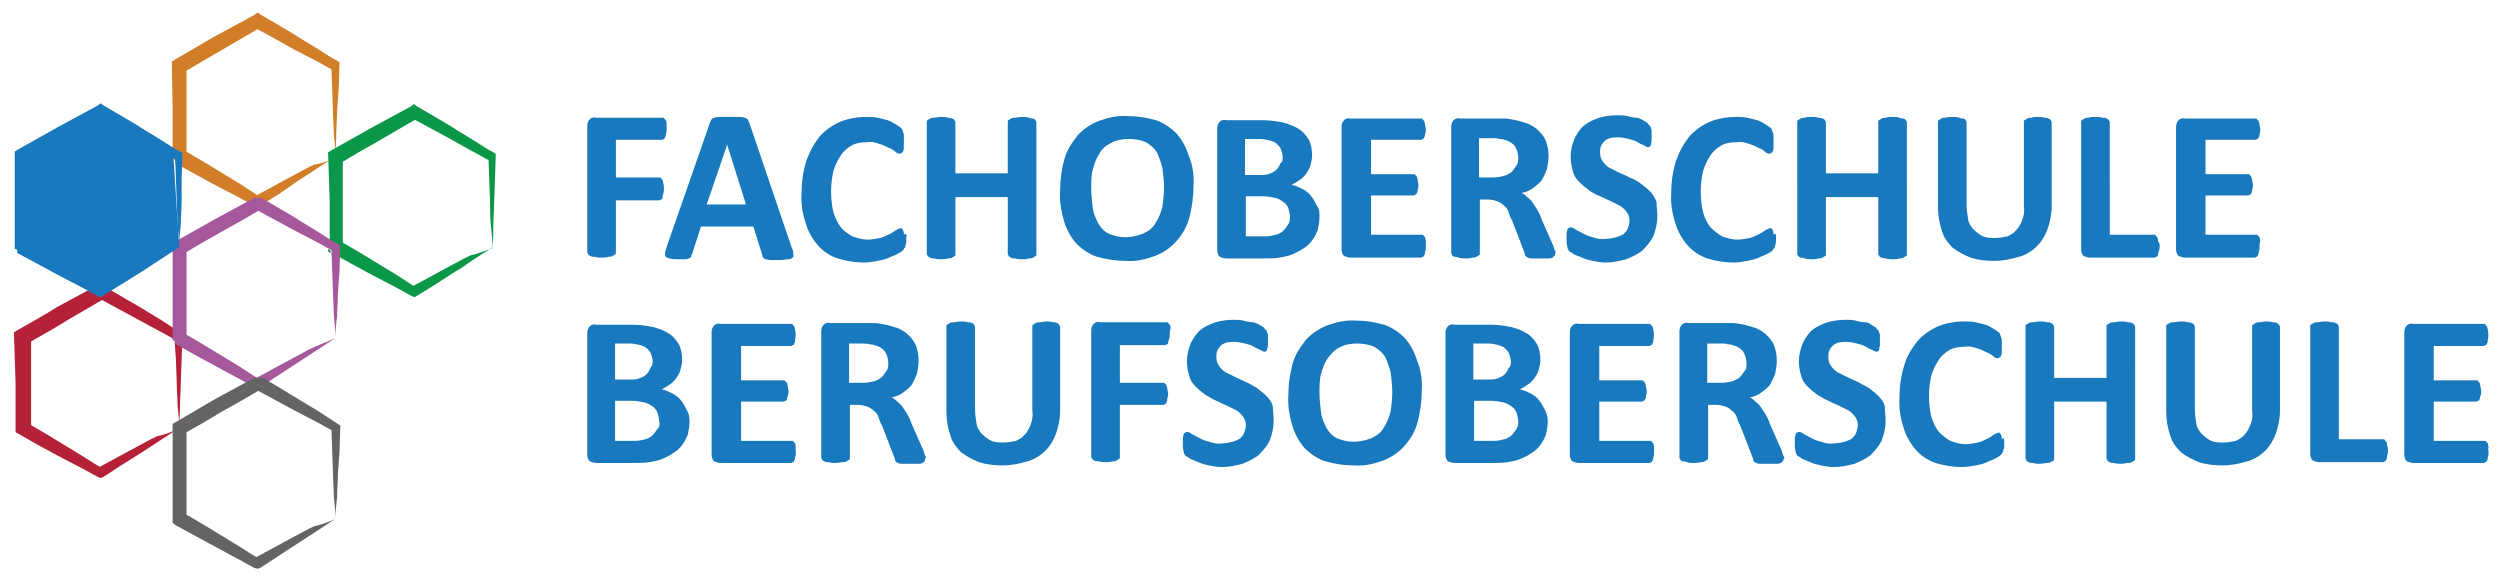 <svg version="1.1" xmlns="http://www.w3.org/2000/svg" xmlns:xlink="http://www.w3.org/1999/xlink" x="0px" y="0px" width="400" height="94"
	 viewBox="0 0 400 94" enable-background="new 0 0 400 94" xml:space="preserve">
<g transform="matrix(1.309,0,0,1.309,-48.589,-17.424)">
	<path fill="#1879BE" d="M118.6,29.1c0,0.2,0,0.4-0.1,0.6c0,0.1,0,0.3-0.1,0.4c0,0.1-0.1,0.2-0.2,0.2c-0.1,0.1-0.1,0.1-0.2,0.1h-5.6
		V35h5.3c0.1,0,0.2,0,0.2,0.1c0.1,0.1,0.1,0.1,0.2,0.2c0,0.1,0.1,0.3,0.1,0.4c0.1,0.4,0.1,0.9,0,1.3c-0.1,0.2-0.1,0.4-0.1,0.5
		s-0.1,0.2-0.2,0.2c-0.1,0.1-0.1,0.1-0.2,0.1h-5.3v6.4c0,0.1,0,0.2-0.1,0.2c-0.1,0.1-0.2,0.1-0.3,0.2c-0.2,0.1-0.3,0.1-0.5,0.1
		c-0.3,0.1-0.6,0.1-0.9,0.1s-0.5,0-0.8-0.1c-0.2,0-0.4,0-0.5-0.1c-0.1,0-0.2-0.1-0.3-0.2c0-0.1-0.1-0.2-0.1-0.2V28.7
		c0-0.3,0.1-0.6,0.3-0.8c0.2-0.2,0.5-0.3,0.8-0.2h8.1c0.1,0,0.2,0,0.2,0.1c0.1,0.1,0.1,0.1,0.2,0.2c0.1,0.2,0.1,0.3,0.1,0.5V29.1z"
		/>
	<path fill="#1879BE" d="M133.9,43.6c0.1,0.2,0.2,0.5,0.2,0.8c0,0.2,0,0.4-0.1,0.4c-0.1,0.1-0.3,0.2-0.5,0.2s-0.6,0.1-1.1,0.1h-1.1
		c-0.2,0-0.5-0.1-0.6-0.1s-0.2-0.1-0.3-0.2c-0.1-0.1-0.1-0.2-0.1-0.3l-1.1-3.5h-6.4l-1.1,3.4c-0.1,0.1-0.1,0.2-0.1,0.3
		c-0.1,0.1-0.2,0.2-0.3,0.2c-0.2,0.1-0.3,0.1-0.5,0.1h-0.9c-0.3,0-0.6,0-0.9-0.1c-0.2,0-0.3-0.1-0.5-0.2c-0.1-0.1-0.1-0.3-0.1-0.4
		c0-0.2,0.1-0.4,0.2-0.8l5.3-15.2c0-0.1,0.1-0.2,0.2-0.4c0.1-0.1,0.2-0.2,0.4-0.2c0.2-0.1,0.4-0.1,0.6-0.1c0.4,0,0.7,0,1.1,0h1.2
		c0.2,0,0.5,0,0.7,0.1c0.1,0,0.3,0.1,0.4,0.2s0.1,0.3,0.2,0.4L133.9,43.6z M126,31L126,31l-2.5,7.3h4.8L126,31z"/>
	<path fill="#1879BE" d="M147.9,42.3v0.6c0,0.2-0.1,0.3-0.1,0.4c0,0.1,0,0.2-0.1,0.3s-0.1,0.2-0.2,0.3c-0.2,0.2-0.4,0.3-0.6,0.4
		c-0.3,0.2-0.7,0.3-1.1,0.5c-0.4,0.2-0.9,0.3-1.4,0.4c-0.6,0.1-1.1,0.2-1.7,0.2c-1.1,0-2.2-0.2-3.2-0.5c-0.9-0.3-1.8-0.9-2.4-1.6
		c-0.7-0.8-1.2-1.7-1.5-2.7c-0.4-1.2-0.6-2.5-0.5-3.8c0-1.3,0.2-2.7,0.6-3.9c0.4-1.1,0.9-2,1.6-2.9c0.7-0.8,1.6-1.4,2.5-1.8
		c1-0.4,2.1-0.6,3.2-0.6c0.5,0,0.9,0,1.4,0.1c0.4,0.1,0.8,0.2,1.2,0.3c0.3,0.1,0.7,0.3,1,0.5c0.2,0.1,0.4,0.3,0.6,0.4
		c0.1,0.1,0.2,0.2,0.2,0.3c0.1,0.1,0.1,0.2,0.1,0.3c0.1,0.1,0.1,0.3,0.1,0.5v1.3c0,0.2,0,0.3-0.1,0.5c0,0.1-0.1,0.2-0.2,0.2
		c-0.1,0.1-0.1,0.1-0.2,0.1c-0.2,0-0.4-0.1-0.5-0.2c-0.2-0.2-0.5-0.4-0.8-0.5c-0.4-0.2-0.8-0.4-1.2-0.5c-0.5-0.2-1-0.3-1.6-0.2
		c-0.6,0-1.3,0.1-1.8,0.4s-1,0.7-1.3,1.2c-0.4,0.6-0.7,1.2-0.9,1.9c-0.2,0.8-0.3,1.7-0.3,2.5c0,0.9,0.1,1.8,0.3,2.6
		c0.2,0.6,0.5,1.3,0.9,1.8s0.9,0.8,1.4,1.1c0.6,0.2,1.2,0.4,1.8,0.4s1.1-0.1,1.6-0.2c0.4-0.1,0.8-0.3,1.2-0.5s0.6-0.4,0.8-0.5
		s0.4-0.2,0.5-0.2s0.2,0,0.2,0.1c0.1,0.1,0.1,0.1,0.1,0.2c0.1,0.1,0.1,0.3,0.1,0.5C147.9,41.8,148,42,147.9,42.3L147.9,42.3z"/>
	<path fill="#1879BE" d="M163.8,44.4c0,0.1,0,0.2-0.1,0.2c-0.1,0.1-0.2,0.1-0.3,0.2c-0.2,0.1-0.3,0.1-0.5,0.1
		c-0.3,0.1-0.5,0.1-0.8,0.1s-0.6,0-0.9-0.1c-0.2,0-0.4,0-0.5-0.1c-0.1,0-0.2-0.1-0.3-0.2c0-0.1-0.1-0.2-0.1-0.2v-7h-6.4v7
		c0,0.1,0,0.2-0.1,0.2c-0.1,0.1-0.2,0.1-0.3,0.2c-0.2,0.1-0.3,0.1-0.5,0.1c-0.3,0.1-0.6,0.1-0.9,0.1c-0.3,0-0.5,0-0.8-0.1
		c-0.2,0-0.4,0-0.5-0.1c-0.1,0-0.2-0.1-0.3-0.2c0-0.1-0.1-0.2-0.1-0.2V28.2c0-0.1,0-0.2,0.1-0.2c0.1-0.1,0.2-0.1,0.3-0.2
		c0.2-0.1,0.3-0.1,0.5-0.1s0.5-0.1,0.8-0.1s0.6,0,0.9,0.1c0.2,0,0.4,0.1,0.5,0.1s0.2,0.1,0.3,0.2c0,0.1,0.1,0.2,0.1,0.2v6.3h6.4
		v-6.3c0-0.1,0-0.2,0.1-0.2c0.1-0.1,0.2-0.1,0.3-0.2c0.2-0.1,0.3-0.1,0.5-0.1s0.5-0.1,0.9-0.1c0.3,0,0.5,0,0.8,0.1
		c0.2,0.1,0.4,0.1,0.5,0.1s0.2,0.1,0.3,0.2c0,0.1,0.1,0.2,0.1,0.2V44.4z"/>
	<path fill="#1879BE" d="M183,36.1c0,1.3-0.2,2.6-0.5,3.8c-0.3,1.1-0.8,2-1.6,2.9c-0.7,0.8-1.6,1.4-2.6,1.8
		c-1.1,0.4-2.3,0.7-3.6,0.6c-1.2,0-2.4-0.2-3.5-0.5c-0.9-0.3-1.8-0.9-2.5-1.6c-0.7-0.8-1.2-1.7-1.5-2.7c-0.4-1.3-0.6-2.6-0.5-3.9
		c0-1.3,0.2-2.5,0.5-3.7c0.3-1.1,0.9-2,1.6-2.9c0.7-0.8,1.6-1.4,2.6-1.8c1.1-0.4,2.3-0.7,3.6-0.6c1.2,0,2.3,0.2,3.4,0.5
		c0.9,0.3,1.8,0.9,2.5,1.6c0.7,0.8,1.2,1.7,1.5,2.7C182.9,33.4,183.1,34.8,183,36.1z M179.4,36.3c0-0.8-0.1-1.6-0.2-2.5
		c-0.2-0.7-0.4-1.3-0.7-1.9c-0.3-0.5-0.8-0.9-1.3-1.2c-0.7-0.3-1.4-0.4-2.1-0.4c-0.7,0-1.5,0.1-2.2,0.5c-0.6,0.3-1.1,0.7-1.4,1.3
		c-0.4,0.6-0.6,1.2-0.8,1.9s-0.2,1.5-0.2,2.3s0.1,1.7,0.2,2.5c0.1,0.7,0.4,1.3,0.7,1.9c0.3,0.5,0.8,1,1.3,1.2
		c1.4,0.6,2.9,0.5,4.3-0.1c0.6-0.3,1.1-0.7,1.4-1.3c0.4-0.6,0.6-1.2,0.8-1.9C179.3,37.8,179.4,37,179.4,36.3L179.4,36.3z"/>
	<path fill="#1879BE" d="M198.4,39.8c0,0.6-0.1,1.1-0.2,1.6c-0.2,0.5-0.4,0.9-0.7,1.3c-0.3,0.4-0.6,0.7-1.1,1
		c-0.4,0.3-0.9,0.5-1.3,0.7c-0.5,0.2-1,0.3-1.6,0.4c-0.6,0.1-1.2,0.1-1.9,0.1H187c-0.3,0-0.5-0.1-0.8-0.2c-0.2-0.2-0.3-0.5-0.3-0.8
		V29c0-0.3,0.1-0.6,0.3-0.8c0.2-0.2,0.5-0.3,0.8-0.2h4.3c0.9,0,1.8,0.1,2.7,0.3c0.7,0.2,1.3,0.4,1.9,0.8c0.5,0.3,0.9,0.8,1.2,1.3
		c0.3,0.6,0.4,1.3,0.4,1.9c0,0.4-0.1,0.8-0.2,1.2c-0.1,0.4-0.3,0.7-0.5,1s-0.5,0.6-0.8,0.8s-0.6,0.4-1,0.6c0.5,0.1,0.9,0.3,1.3,0.5
		c0.4,0.2,0.8,0.5,1.1,0.9s0.5,0.8,0.7,1.2C198.4,38.8,198.4,39.3,198.4,39.8L198.4,39.8z M193.9,32.5c0-0.3-0.1-0.6-0.2-0.9
		c-0.1-0.3-0.3-0.5-0.5-0.7s-0.5-0.3-0.8-0.4c-0.4-0.1-0.8-0.2-1.3-0.2h-1.8v4.4h1.9c0.4,0,0.8,0,1.2-0.2c0.6-0.2,1-0.6,1.2-1.2
		C193.9,33.1,193.9,32.8,193.9,32.5L193.9,32.5z M194.8,39.9c0-0.4-0.1-0.7-0.2-1.1c-0.1-0.3-0.3-0.6-0.6-0.8s-0.6-0.4-1-0.5
		c-0.5-0.1-1-0.2-1.6-0.2h-2v4.9h2.5c0.4,0,0.8-0.1,1.2-0.2c0.3-0.1,0.6-0.2,0.9-0.5c0.2-0.2,0.4-0.5,0.6-0.8
		C194.7,40.6,194.8,40.2,194.8,39.9L194.8,39.9z"/>
	<path fill="#1879BE" d="M211.4,43.5c0,0.2,0,0.4-0.1,0.6c0,0.1,0,0.3-0.1,0.4c0,0.1-0.1,0.2-0.2,0.2c-0.1,0.1-0.1,0.1-0.2,0.1h-8.6
		c-0.3,0-0.5-0.1-0.8-0.2c-0.2-0.2-0.3-0.5-0.3-0.8v-15c0-0.3,0.1-0.6,0.3-0.8c0.2-0.2,0.5-0.3,0.8-0.2h8.6c0.1,0,0.2,0,0.2,0.1
		c0.1,0.1,0.1,0.1,0.2,0.2c0,0.1,0.1,0.3,0.1,0.4c0,0.2,0.1,0.4,0.1,0.6s0,0.4-0.1,0.6c0,0.1,0,0.3-0.1,0.4c0,0.1-0.1,0.2-0.2,0.2
		c-0.1,0.1-0.1,0.1-0.2,0.1h-6.1v4.2h5.2c0.1,0,0.2,0,0.2,0.1c0.1,0.1,0.1,0.1,0.2,0.2c0,0.1,0.1,0.3,0.1,0.4c0,0.2,0.1,0.4,0.1,0.6
		c0,0.2,0,0.4-0.1,0.6c0,0.1,0,0.3-0.1,0.4c0,0.1-0.1,0.2-0.2,0.2c-0.1,0.1-0.1,0.1-0.2,0.1h-5.2V42h6.2c0.1,0,0.2,0,0.2,0.1
		c0.1,0.1,0.1,0.1,0.2,0.2c0,0.1,0.1,0.3,0.1,0.4C211.4,43,211.4,43.3,211.4,43.5z"/>
	<path fill="#1879BE" d="M227.2,44.4c0,0.1,0,0.2-0.1,0.2c-0.1,0.1-0.1,0.1-0.2,0.2c-0.2,0.1-0.4,0.1-0.6,0.1h-1.9
		c-0.2,0-0.4,0-0.5-0.1c-0.1,0-0.2-0.1-0.3-0.2c-0.1-0.1-0.1-0.2-0.1-0.3l-1.5-3.9c-0.2-0.4-0.4-0.8-0.5-1.2
		c-0.1-0.3-0.3-0.6-0.6-0.8c-0.2-0.2-0.5-0.4-0.8-0.5s-0.7-0.2-1-0.2H218v6.6c0,0.1,0,0.2-0.1,0.2c-0.1,0.1-0.2,0.1-0.3,0.2
		c-0.2,0.1-0.3,0.1-0.5,0.1c-0.3,0.1-0.6,0.1-0.9,0.1c-0.3,0-0.5,0-0.8-0.1c-0.2-0.1-0.4-0.1-0.5-0.1s-0.2-0.1-0.3-0.2
		c0-0.1-0.1-0.2-0.1-0.2V28.8c0-0.3,0.1-0.6,0.3-0.8c0.2-0.2,0.5-0.3,0.8-0.2h5.5c0.3,0,0.6,0.1,0.8,0.1c0.6,0.1,1.3,0.3,1.9,0.5
		c0.5,0.2,1,0.5,1.4,0.9s0.7,0.8,0.9,1.3c0.2,0.6,0.3,1.2,0.3,1.8c0,0.5-0.1,1.1-0.2,1.6c-0.2,0.5-0.4,0.9-0.6,1.3
		c-0.3,0.4-0.7,0.7-1.1,1c-0.4,0.3-0.9,0.5-1.4,0.6c0.3,0.1,0.5,0.3,0.7,0.5s0.5,0.4,0.6,0.6c0.2,0.3,0.4,0.6,0.6,0.9
		c0.2,0.4,0.4,0.7,0.5,1.1l1.5,3.4c0.1,0.4,0.2,0.6,0.3,0.8C227.2,44.2,227.2,44.4,227.2,44.4L227.2,44.4z M222.7,32.7
		c0-0.5-0.1-1-0.4-1.5c-0.3-0.4-0.8-0.7-1.3-0.8c-0.2-0.1-0.4-0.1-0.6-0.1c-0.2-0.1-0.5-0.1-0.9-0.1h-1.6V35h1.8
		c0.4,0,0.9-0.1,1.3-0.2c0.3-0.1,0.7-0.3,0.9-0.5s0.4-0.5,0.6-0.8C222.6,33.4,222.7,33.1,222.7,32.7L222.7,32.7z"/>
	<path fill="#1879BE" d="M239.7,39.8c0,0.8-0.2,1.6-0.5,2.4c-0.3,0.6-0.8,1.2-1.3,1.7c-0.6,0.5-1.3,0.8-2,1.1
		c-0.8,0.2-1.6,0.4-2.5,0.4c-0.6,0-1.1-0.1-1.6-0.2c-0.5-0.1-0.9-0.2-1.3-0.4c-0.3-0.1-0.7-0.3-1-0.4c-0.2-0.2-0.5-0.3-0.6-0.4
		c-0.1-0.2-0.2-0.3-0.2-0.5c-0.1-0.3-0.1-0.6-0.1-0.9v-0.7c0-0.2,0.1-0.4,0.1-0.5s0.1-0.2,0.2-0.2c0.1-0.1,0.1-0.1,0.2-0.1
		c0.2,0,0.4,0.1,0.5,0.2c0.3,0.2,0.6,0.3,0.9,0.5c0.4,0.2,0.8,0.4,1.3,0.5c0.5,0.2,1.1,0.3,1.7,0.2c0.4,0,0.8-0.1,1.2-0.2
		c0.3-0.1,0.6-0.2,0.9-0.4c0.2-0.2,0.4-0.4,0.5-0.7s0.2-0.6,0.2-0.9c0-0.4-0.1-0.7-0.3-1s-0.5-0.6-0.8-0.8c-0.4-0.2-0.8-0.4-1.2-0.6
		c-0.4-0.2-0.9-0.4-1.3-0.6c-0.5-0.2-0.9-0.4-1.3-0.7c-0.4-0.3-0.8-0.6-1.2-1s-0.7-0.8-0.8-1.3c-0.2-0.6-0.3-1.2-0.3-1.9
		c0-0.7,0.2-1.5,0.5-2.2c0.3-0.6,0.7-1.2,1.2-1.6s1.2-0.7,1.8-0.9c0.7-0.2,1.5-0.3,2.2-0.3c0.4,0,0.8,0,1.2,0.1s0.8,0.2,1.2,0.2
		c0.4,0.1,0.6,0.2,0.9,0.4c0.2,0.1,0.4,0.2,0.5,0.4c0.1,0.1,0.2,0.2,0.2,0.2c0,0.1,0.1,0.1,0.1,0.2s0.1,0.2,0.1,0.4v1.2
		c0,0.2-0.1,0.4-0.1,0.5s-0.1,0.2-0.1,0.2c-0.1,0.1-0.1,0.1-0.2,0.1c-0.2,0-0.3-0.1-0.5-0.2s-0.5-0.2-0.8-0.4
		c-0.3-0.2-0.7-0.3-1.1-0.4c-0.4-0.1-0.9-0.2-1.3-0.2c-0.3,0-0.7,0-1,0.1s-0.5,0.2-0.7,0.4c-0.2,0.2-0.3,0.4-0.4,0.6
		c-0.1,0.2-0.1,0.5-0.1,0.8c0,0.4,0.1,0.7,0.3,1s0.5,0.6,0.8,0.8c0.4,0.2,0.8,0.4,1.2,0.6c0.5,0.2,0.9,0.4,1.3,0.6
		c0.5,0.2,0.9,0.4,1.3,0.7c0.4,0.3,0.8,0.6,1.2,1s0.6,0.8,0.8,1.3C239.6,38.5,239.7,39.1,239.7,39.8L239.7,39.8z"/>
	<path fill="#1879BE" d="M254.2,42.3v0.6c0,0.2-0.1,0.3-0.1,0.4c0,0.1,0,0.2-0.1,0.3s-0.1,0.2-0.2,0.3c-0.2,0.2-0.4,0.3-0.6,0.4
		c-0.3,0.2-0.7,0.3-1.1,0.5c-0.4,0.2-0.9,0.3-1.4,0.4c-0.6,0.1-1.1,0.2-1.7,0.2c-1.1,0-2.2-0.2-3.2-0.5c-0.9-0.3-1.8-0.9-2.4-1.6
		c-0.7-0.8-1.2-1.7-1.5-2.7c-0.4-1.2-0.6-2.5-0.5-3.8c0-1.3,0.2-2.7,0.6-3.9c0.4-1.1,0.9-2,1.6-2.9c0.7-0.8,1.6-1.4,2.5-1.8
		c1-0.4,2.1-0.6,3.2-0.6c0.5,0,0.9,0,1.4,0.1c0.4,0.1,0.8,0.2,1.2,0.3c0.3,0.1,0.7,0.3,1,0.5c0.2,0.1,0.4,0.3,0.6,0.4
		c0.1,0.1,0.2,0.2,0.2,0.3s0.1,0.2,0.1,0.3c0.1,0.1,0.1,0.3,0.1,0.5v1.3c0,0.2,0,0.3-0.1,0.5c0,0.1-0.1,0.2-0.2,0.2
		c-0.1,0.1-0.1,0.1-0.2,0.1c-0.2,0-0.4-0.1-0.5-0.2c-0.2-0.2-0.5-0.4-0.8-0.5c-0.4-0.2-0.8-0.4-1.2-0.5c-0.5-0.2-1-0.3-1.6-0.2
		c-0.6,0-1.3,0.1-1.8,0.4s-1,0.7-1.3,1.2c-0.4,0.6-0.7,1.2-0.9,1.9c-0.2,0.8-0.3,1.7-0.3,2.5c0,0.9,0.1,1.8,0.3,2.6
		c0.2,0.7,0.5,1.3,0.9,1.8c0.4,0.4,0.9,0.8,1.4,1.1c0.6,0.2,1.2,0.4,1.8,0.4s1.1-0.1,1.6-0.2c0.4-0.1,0.8-0.3,1.2-0.5
		s0.6-0.4,0.8-0.5s0.4-0.2,0.5-0.2s0.2,0,0.2,0.1c0.1,0.1,0.1,0.1,0.1,0.2c0.1,0.1,0.1,0.3,0.1,0.5C254.2,41.7,254.2,42,254.2,42.3
		L254.2,42.3z"/>
	<path fill="#1879BE" d="M270.2,44.4c0,0.1,0,0.2-0.1,0.2c-0.1,0.1-0.2,0.1-0.3,0.2c-0.2,0.1-0.3,0.1-0.5,0.1
		c-0.3,0.1-0.5,0.1-0.8,0.1s-0.6,0-0.9-0.1c-0.2,0-0.4-0.1-0.5-0.1s-0.2-0.1-0.3-0.2c0-0.1-0.1-0.2-0.1-0.2v-7h-6.4v7
		c0,0.1,0,0.2-0.1,0.2c-0.1,0.1-0.2,0.1-0.3,0.2c-0.2,0.1-0.3,0.1-0.5,0.1c-0.3,0.1-0.6,0.1-0.9,0.1s-0.5,0-0.8-0.1
		c-0.2-0.1-0.4-0.1-0.5-0.1s-0.2-0.1-0.3-0.2c0-0.1-0.1-0.2-0.1-0.2V28.2c0-0.1,0-0.2,0.1-0.2c0.1-0.1,0.2-0.1,0.3-0.2
		c0.2-0.1,0.3-0.1,0.5-0.1c0.3-0.1,0.5-0.1,0.8-0.1s0.6,0,0.9,0.1c0.2,0,0.4,0.1,0.5,0.1s0.2,0.1,0.3,0.2c0,0.1,0.1,0.2,0.1,0.2v6.3
		h6.4v-6.3c0-0.1,0-0.2,0.1-0.2c0.1-0.1,0.2-0.1,0.3-0.2c0.2-0.1,0.3-0.1,0.5-0.1c0.3-0.1,0.6-0.1,0.9-0.1s0.5,0,0.8,0.1
		c0.2,0.1,0.4,0.1,0.5,0.1s0.2,0.1,0.3,0.2c0,0.1,0.1,0.2,0.1,0.2V44.4z"/>
	<path fill="#1879BE" d="M287.9,38.5c0,1-0.2,1.9-0.5,2.8c-0.3,0.8-0.7,1.5-1.3,2.1c-0.6,0.6-1.4,1.1-2.2,1.3c-1,0.3-2,0.5-3,0.5
		s-2-0.1-2.9-0.4c-0.8-0.3-1.5-0.7-2.2-1.2c-0.6-0.6-1.1-1.3-1.3-2c-0.3-0.9-0.5-1.9-0.5-2.9V28.2c0-0.1,0-0.2,0.1-0.2
		c0.1-0.1,0.2-0.1,0.3-0.2c0.2-0.1,0.3-0.1,0.5-0.1c0.3-0.1,0.6-0.1,0.9-0.1s0.5,0,0.8,0.1c0.2,0.1,0.4,0.1,0.5,0.1s0.2,0.1,0.3,0.2
		c0,0.1,0.1,0.2,0.1,0.2v10.2c0,0.6,0.1,1.2,0.2,1.8c0.1,0.5,0.4,0.9,0.7,1.2c0.3,0.3,0.7,0.6,1.1,0.8c0.5,0.2,1,0.2,1.5,0.2
		s1-0.1,1.5-0.2c0.4-0.2,0.8-0.4,1.1-0.8c0.3-0.3,0.5-0.7,0.7-1.2s0.3-1.1,0.2-1.6V28.2c0-0.1,0-0.2,0.1-0.2
		c0.1-0.1,0.2-0.1,0.3-0.2c0.2-0.1,0.3-0.1,0.5-0.1c0.3-0.1,0.5-0.1,0.8-0.1s0.5,0,0.8,0.1c0.2,0,0.4,0,0.5,0.1
		c0.1,0,0.2,0.1,0.3,0.2c0,0.1,0.1,0.2,0.1,0.2V38.5L287.9,38.5z"/>
	<path fill="#1879BE" d="M301.1,43.4c0,0.2,0,0.4-0.1,0.6c-0.1,0.2-0.1,0.4-0.1,0.5c-0.1,0.1-0.1,0.2-0.2,0.2s-0.1,0.1-0.2,0.1h-7.9
		c-0.3,0-0.5-0.1-0.8-0.2c-0.2-0.2-0.3-0.5-0.3-0.8V28.2c0-0.1,0-0.2,0.1-0.2c0.1-0.1,0.2-0.1,0.3-0.2c0.2-0.1,0.3-0.1,0.5-0.1
		c0.3-0.1,0.5-0.1,0.8-0.1s0.6,0,0.9,0.1c0.2,0,0.4,0,0.5,0.1c0.1,0,0.2,0.1,0.3,0.2c0,0.1,0.1,0.2,0.1,0.2V42h5.4
		c0.1,0,0.2,0,0.2,0.1c0.1,0.1,0.1,0.1,0.2,0.2c0.1,0.2,0.1,0.3,0.1,0.5C301.1,43,301.1,43.2,301.1,43.4z"/>
	<path fill="#1879BE" d="M313.3,43.5c0,0.2,0,0.4-0.1,0.6c0,0.1,0,0.3-0.1,0.4c0,0.1-0.1,0.2-0.2,0.2c-0.1,0.1-0.1,0.1-0.2,0.1h-8.5
		c-0.3,0-0.5-0.1-0.8-0.2c-0.2-0.2-0.3-0.5-0.3-0.8v-15c0-0.3,0.1-0.6,0.3-0.8c0.2-0.2,0.5-0.3,0.8-0.2h8.6c0.1,0,0.2,0,0.2,0.1
		c0.1,0.1,0.1,0.1,0.2,0.2c0,0.1,0.1,0.3,0.1,0.4c0,0.2,0.1,0.4,0.1,0.6s0,0.4-0.1,0.6c0,0.1,0,0.3-0.1,0.4c0,0.1-0.1,0.2-0.2,0.2
		c-0.1,0.1-0.1,0.1-0.2,0.1h-6.1v4.2h5.2c0.1,0,0.2,0,0.2,0.1c0.1,0.1,0.1,0.1,0.2,0.2c0,0.1,0.1,0.3,0.1,0.4c0,0.2,0.1,0.4,0.1,0.6
		c0,0.2,0,0.4-0.1,0.6c0,0.1,0,0.3-0.1,0.4c0,0.1-0.1,0.2-0.2,0.2c-0.1,0.1-0.1,0.1-0.2,0.1h-5.2V42h6.2c0.1,0,0.2,0,0.2,0.1
		c0.1,0.1,0.1,0.1,0.2,0.2c0,0.1,0.1,0.3,0.1,0.4C313.3,43.1,313.3,43.3,313.3,43.5z"/>
	<path fill="#1879BE" d="M121.4,64.8c0,0.6-0.1,1.1-0.2,1.6c-0.2,0.5-0.4,0.9-0.7,1.3c-0.3,0.4-0.6,0.7-1.1,1
		c-0.4,0.3-0.9,0.5-1.3,0.7c-0.5,0.2-1,0.3-1.6,0.4s-1.2,0.1-1.9,0.1H110c-0.3,0-0.5-0.1-0.8-0.2c-0.2-0.2-0.3-0.5-0.3-0.8V54
		c0-0.3,0.1-0.6,0.3-0.8c0.2-0.2,0.5-0.3,0.8-0.2h4.3c0.9,0,1.8,0.1,2.7,0.3c0.7,0.2,1.3,0.4,1.9,0.8c0.5,0.3,0.9,0.8,1.2,1.3
		c0.3,0.6,0.4,1.3,0.4,1.9c0,0.4-0.1,0.8-0.2,1.2s-0.3,0.7-0.5,1s-0.5,0.6-0.8,0.8s-0.6,0.4-1,0.6c0.5,0.1,0.9,0.3,1.3,0.5
		s0.8,0.5,1.1,0.9c0.3,0.4,0.5,0.8,0.7,1.2C121.3,63.8,121.4,64.3,121.4,64.8z M116.9,57.5c0-0.3-0.1-0.6-0.2-0.9
		c-0.1-0.3-0.3-0.5-0.5-0.7s-0.5-0.3-0.8-0.4c-0.4-0.1-0.8-0.2-1.3-0.2h-1.8v4.4h1.9c0.4,0,0.8,0,1.2-0.2c0.6-0.2,1-0.6,1.2-1.2
		C116.8,58.1,116.9,57.8,116.9,57.5L116.9,57.5z M117.7,64.9c0-0.4-0.1-0.7-0.2-1.1c-0.1-0.3-0.3-0.6-0.6-0.8
		c-0.3-0.2-0.6-0.4-1-0.5c-0.5-0.1-1-0.2-1.6-0.2h-2v4.9h2.5c0.4,0,0.8-0.1,1.2-0.2c0.3-0.1,0.6-0.2,0.9-0.5
		c0.2-0.2,0.4-0.5,0.6-0.8C117.7,65.6,117.8,65.2,117.7,64.9L117.7,64.9z"/>
	<path fill="#1879BE" d="M134.4,68.6c0,0.2,0,0.4-0.1,0.6c0,0.1,0,0.3-0.1,0.4c0,0.1-0.1,0.2-0.2,0.2c-0.1,0.1-0.1,0.1-0.2,0.1h-8.6
		c-0.3,0-0.5-0.1-0.8-0.2c-0.2-0.2-0.3-0.5-0.3-0.8v-15c0-0.3,0.1-0.6,0.3-0.8c0.2-0.2,0.5-0.3,0.8-0.2h8.6c0.1,0,0.2,0,0.2,0.1
		c0.1,0.1,0.1,0.1,0.2,0.2c0,0.1,0.1,0.3,0.1,0.4c0.1,0.4,0.1,0.9,0,1.3c0,0.1,0,0.3-0.1,0.4c0,0.1-0.1,0.2-0.2,0.2
		c-0.1,0.1-0.1,0.1-0.2,0.1h-6.1v4.2h5.2c0.1,0,0.2,0,0.2,0.1c0.1,0.1,0.1,0.1,0.2,0.2c0,0.1,0.1,0.3,0.1,0.4c0,0.2,0.1,0.4,0.1,0.6
		c0,0.2,0,0.4-0.1,0.6c0,0.1-0.1,0.3-0.1,0.4c0,0.1-0.1,0.2-0.2,0.2c-0.1,0.1-0.1,0.1-0.2,0.1h-5.2v4.8h6.2c0.1,0,0.2,0,0.2,0.1
		c0.1,0.1,0.1,0.1,0.2,0.2c0,0.1,0.1,0.3,0.1,0.4C134.3,68.1,134.4,68.3,134.4,68.6L134.4,68.6z"/>
	<path fill="#1879BE" d="M150.2,69.5c0,0.1,0,0.2-0.1,0.2c-0.1,0.1-0.1,0.1-0.2,0.2c-0.2,0.1-0.4,0.1-0.6,0.1h-1.9
		c-0.2,0-0.4,0-0.5-0.1c-0.1,0-0.2-0.1-0.3-0.2s-0.1-0.2-0.1-0.3l-1.5-3.9c-0.2-0.4-0.4-0.8-0.5-1.2c-0.1-0.3-0.3-0.6-0.6-0.8
		c-0.2-0.2-0.5-0.4-0.8-0.5s-0.7-0.2-1-0.2H141v6.5c0,0.1,0,0.2-0.1,0.2c-0.1,0.1-0.2,0.1-0.3,0.2c-0.2,0.1-0.3,0.1-0.5,0.1
		s-0.5,0.1-0.9,0.1c-0.3,0-0.5,0-0.8-0.1c-0.2,0-0.4,0-0.5-0.1c-0.1,0-0.2-0.1-0.3-0.2c0-0.1-0.1-0.2-0.1-0.2V53.8
		c0-0.3,0.1-0.6,0.3-0.8s0.5-0.3,0.8-0.2h5.5c0.3,0,0.6,0.1,0.8,0.1c0.6,0.1,1.3,0.3,1.9,0.5c0.5,0.2,1,0.5,1.4,0.9s0.7,0.8,0.9,1.3
		c0.2,0.6,0.3,1.2,0.3,1.8c0,0.5-0.1,1.1-0.2,1.6c-0.2,0.5-0.4,0.9-0.6,1.3c-0.3,0.4-0.7,0.7-1.1,1c-0.4,0.3-0.9,0.5-1.4,0.6
		c0.3,0.1,0.5,0.3,0.7,0.5s0.5,0.4,0.6,0.6c0.2,0.3,0.4,0.6,0.6,0.9c0.2,0.4,0.4,0.7,0.5,1.1l1.5,3.4c0.1,0.4,0.2,0.6,0.3,0.8
		C150.2,69.3,150.2,69.4,150.2,69.5L150.2,69.5z M145.7,57.8c0-0.5-0.1-1-0.4-1.5c-0.3-0.4-0.8-0.7-1.3-0.8
		c-0.2-0.1-0.4-0.1-0.6-0.1c-0.2-0.1-0.5-0.1-0.9-0.1h-1.6v4.8h1.8c0.4,0,0.9-0.1,1.3-0.2c0.3-0.1,0.7-0.3,0.9-0.5s0.4-0.5,0.6-0.8
		C145.6,58.5,145.7,58.1,145.7,57.8z"/>
	<path fill="#1879BE" d="M166.7,63.5c0,1-0.2,1.9-0.5,2.8c-0.3,0.8-0.7,1.5-1.3,2.1s-1.4,1.1-2.2,1.3c-1,0.3-2,0.5-3,0.5
		s-2-0.1-2.9-0.4c-0.8-0.3-1.5-0.7-2.2-1.2c-0.6-0.6-1.1-1.3-1.3-2c-0.3-0.9-0.5-1.9-0.5-2.9V53.2c0-0.1,0-0.2,0.1-0.2
		c0.1-0.1,0.2-0.1,0.3-0.2c0.2-0.1,0.3-0.1,0.5-0.1s0.5-0.1,0.9-0.1c0.3,0,0.5,0,0.8,0.1c0.2,0,0.4,0,0.5,0.1c0.1,0,0.2,0.1,0.3,0.2
		c0,0.1,0.1,0.2,0.1,0.2v10.2c0,0.6,0.1,1.2,0.2,1.8c0.1,0.5,0.4,0.9,0.7,1.2c0.3,0.3,0.7,0.6,1.1,0.8c0.5,0.2,1,0.2,1.5,0.2
		s1-0.1,1.5-0.2c0.4-0.2,0.8-0.4,1.1-0.8c0.3-0.3,0.5-0.7,0.7-1.2s0.3-1.1,0.2-1.6V53.2c0-0.1,0-0.2,0.1-0.2
		c0.1-0.1,0.2-0.1,0.3-0.2c0.2-0.1,0.3-0.1,0.5-0.1s0.5-0.1,0.8-0.1s0.5,0,0.8,0.1c0.2,0,0.4,0,0.5,0.1c0.1,0,0.2,0.1,0.3,0.2
		c0,0.1,0.1,0.2,0.1,0.2L166.7,63.5L166.7,63.5z"/>
	<path fill="#1879BE" d="M180.1,54.2c0,0.2,0,0.4-0.1,0.6c-0.1,0.2-0.1,0.4-0.1,0.4c0,0.1-0.1,0.2-0.2,0.2c-0.1,0.1-0.1,0.1-0.2,0.1
		H174v4.6h5.3c0.1,0,0.2,0,0.2,0.1c0.1,0.1,0.1,0.1,0.2,0.2c0,0.1,0.1,0.3,0.1,0.4c0,0.2,0.1,0.4,0.1,0.6c0,0.2,0,0.4-0.1,0.6
		c0,0.2,0,0.3-0.1,0.5c0,0.1-0.1,0.2-0.2,0.2c-0.1,0.1-0.1,0.1-0.2,0.1H174v6.4c0,0.1,0,0.2-0.1,0.2c-0.1,0.1-0.2,0.1-0.3,0.2
		c-0.2,0.1-0.3,0.1-0.5,0.1c-0.3,0.1-0.6,0.1-0.9,0.1c-0.3,0-0.5,0-0.8-0.1c-0.2,0-0.4,0-0.5-0.1c-0.1,0-0.2-0.1-0.3-0.2
		c0-0.1-0.1-0.2-0.1-0.2V53.7c0-0.3,0.1-0.6,0.3-0.8c0.2-0.2,0.5-0.3,0.8-0.2h8.1c0.1,0,0.2,0,0.2,0.1c0.1,0.1,0.1,0.1,0.2,0.2
		c0.1,0.2,0.1,0.3,0.1,0.5C180.1,53.7,180.1,53.9,180.1,54.2L180.1,54.2z"/>
	<path fill="#1879BE" d="M192.8,64.8c0,0.8-0.2,1.6-0.5,2.4c-0.3,0.6-0.8,1.2-1.3,1.7c-0.6,0.5-1.3,0.8-2,1.1
		c-0.8,0.2-1.6,0.4-2.5,0.4c-0.6,0-1.1-0.1-1.6-0.2s-0.9-0.2-1.3-0.4c-0.3-0.1-0.7-0.3-1-0.4c-0.2-0.2-0.5-0.3-0.6-0.4
		c-0.1-0.2-0.2-0.3-0.2-0.5c-0.1-0.3-0.1-0.6-0.1-0.9v-0.7c0-0.2,0.1-0.4,0.1-0.5s0.1-0.2,0.2-0.2c0.1-0.1,0.1-0.1,0.2-0.1
		c0.2,0,0.4,0.1,0.5,0.2c0.3,0.2,0.6,0.3,0.9,0.5c0.4,0.2,0.8,0.4,1.3,0.5c0.5,0.2,1.1,0.3,1.7,0.2c0.4,0,0.8-0.1,1.2-0.2
		c0.3-0.1,0.6-0.2,0.9-0.4c0.2-0.2,0.4-0.4,0.5-0.7c0.1-0.3,0.2-0.6,0.2-0.9c0-0.4-0.1-0.7-0.3-1c-0.2-0.3-0.5-0.6-0.8-0.8
		c-0.4-0.2-0.8-0.4-1.2-0.6c-0.5-0.2-0.9-0.4-1.3-0.6c-0.5-0.2-0.9-0.5-1.3-0.7c-0.4-0.3-0.8-0.6-1.2-1s-0.7-0.8-0.8-1.3
		c-0.2-0.6-0.3-1.2-0.3-1.9s0.2-1.5,0.5-2.2c0.3-0.6,0.7-1.2,1.2-1.6c0.5-0.4,1.2-0.7,1.8-0.9c0.7-0.2,1.5-0.3,2.2-0.3
		c0.4,0,0.8,0,1.2,0.1s0.8,0.2,1.2,0.2c0.4,0.1,0.6,0.2,0.9,0.4c0.2,0.1,0.4,0.2,0.5,0.4c0.1,0.1,0.2,0.2,0.2,0.2s0.1,0.1,0.1,0.2
		c0,0.1,0.1,0.2,0.1,0.4v1.2c0,0.2-0.1,0.4-0.1,0.5s-0.1,0.2-0.1,0.2c-0.1,0.1-0.1,0.1-0.2,0.1c-0.2,0-0.3-0.1-0.5-0.2
		c-0.2-0.1-0.5-0.2-0.8-0.4s-0.7-0.3-1.1-0.4c-0.4-0.1-0.9-0.2-1.3-0.2c-0.3,0-0.7,0-1,0.1s-0.5,0.2-0.7,0.4s-0.3,0.4-0.4,0.6
		c-0.1,0.2-0.1,0.5-0.1,0.8c0,0.4,0.1,0.7,0.3,1s0.5,0.6,0.8,0.8c0.4,0.2,0.8,0.4,1.2,0.6c0.4,0.2,0.9,0.4,1.3,0.6
		c0.5,0.2,0.9,0.5,1.3,0.7c0.4,0.3,0.8,0.6,1.2,1s0.7,0.8,0.8,1.3C192.7,63.5,192.8,64.1,192.8,64.8L192.8,64.8z"/>
	<path fill="#1879BE" d="M210.9,61.1c0,1.3-0.2,2.6-0.5,3.8c-0.3,1.1-0.8,2-1.6,2.9c-0.7,0.8-1.6,1.4-2.6,1.8
		c-1.1,0.4-2.3,0.7-3.6,0.6c-1.2,0-2.4-0.2-3.5-0.5c-0.9-0.3-1.8-0.9-2.5-1.6c-0.7-0.8-1.2-1.7-1.5-2.7c-0.4-1.3-0.6-2.6-0.5-3.9
		c0-1.3,0.2-2.5,0.5-3.7c0.3-1.1,0.9-2,1.6-2.9c0.7-0.8,1.6-1.4,2.6-1.8c1.1-0.4,2.3-0.7,3.6-0.6c1.2,0,2.3,0.2,3.4,0.5
		c0.9,0.3,1.8,0.9,2.5,1.6c0.7,0.8,1.2,1.7,1.5,2.7C210.8,58.5,211,59.8,210.9,61.1z M207.3,61.3c0-0.8-0.1-1.6-0.2-2.5
		c-0.2-0.7-0.4-1.3-0.7-1.9c-0.3-0.5-0.8-0.9-1.3-1.2c-0.7-0.3-1.4-0.4-2.1-0.4c-0.7,0-1.5,0.1-2.2,0.5c-0.6,0.3-1,0.8-1.4,1.3
		c-0.4,0.6-0.6,1.2-0.8,1.9s-0.2,1.5-0.2,2.3s0.1,1.7,0.2,2.5c0.1,0.7,0.4,1.3,0.7,1.9c0.3,0.5,0.8,1,1.3,1.2
		c1.4,0.6,2.9,0.5,4.3-0.1c0.6-0.3,1.1-0.7,1.4-1.3c0.4-0.6,0.6-1.2,0.8-1.9C207.2,62.8,207.3,62.1,207.3,61.3L207.3,61.3z"/>
	<path fill="#1879BE" d="M226.3,64.8c0,0.6-0.1,1.1-0.2,1.6c-0.2,0.5-0.4,0.9-0.7,1.3s-0.6,0.7-1.1,1c-0.4,0.3-0.9,0.5-1.3,0.7
		c-0.5,0.2-1,0.3-1.6,0.4s-1.2,0.1-1.9,0.1h-4.6c-0.3,0-0.5-0.1-0.8-0.2c-0.2-0.2-0.3-0.5-0.3-0.8V54c0-0.3,0.1-0.6,0.3-0.8
		s0.5-0.3,0.8-0.2h4.3c0.9,0,1.8,0.1,2.7,0.3c0.7,0.2,1.3,0.4,1.9,0.8c0.5,0.3,0.9,0.8,1.2,1.3c0.3,0.6,0.4,1.3,0.4,1.9
		c0,0.4-0.1,0.8-0.2,1.2c-0.1,0.4-0.3,0.7-0.5,1s-0.5,0.6-0.8,0.8s-0.6,0.4-1,0.6c0.5,0.1,0.9,0.3,1.3,0.5c0.4,0.2,0.8,0.5,1.1,0.9
		s0.5,0.8,0.7,1.2C226.2,63.9,226.3,64.3,226.3,64.8L226.3,64.8z M221.8,57.5c0-0.3-0.1-0.6-0.2-0.9c-0.1-0.3-0.3-0.5-0.5-0.7
		s-0.5-0.3-0.8-0.4c-0.4-0.1-0.8-0.2-1.3-0.2h-1.8v4.4h1.9c0.4,0,0.8,0,1.2-0.2c0.6-0.2,1-0.6,1.2-1.2
		C221.8,58.1,221.8,57.8,221.8,57.5L221.8,57.5z M222.7,64.9c0-0.4-0.1-0.7-0.2-1.1c-0.1-0.3-0.3-0.6-0.6-0.8s-0.6-0.4-1-0.5
		c-0.5-0.1-1-0.2-1.6-0.2h-2v4.9h2.5c0.4,0,0.8-0.1,1.2-0.2c0.3-0.1,0.6-0.2,0.9-0.5c0.2-0.2,0.4-0.5,0.6-0.8
		C222.6,65.6,222.7,65.2,222.7,64.9L222.7,64.9z"/>
	<path fill="#1879BE" d="M239.3,68.6c0,0.2,0,0.4-0.1,0.6c0,0.1,0,0.3-0.1,0.4c0,0.1-0.1,0.2-0.2,0.2c-0.1,0.1-0.1,0.1-0.2,0.1h-8.6
		c-0.3,0-0.5-0.1-0.8-0.2c-0.2-0.2-0.3-0.5-0.3-0.8v-15c0-0.3,0.1-0.6,0.3-0.8s0.5-0.3,0.8-0.2h8.6c0.1,0,0.2,0,0.2,0.1
		c0.1,0.1,0.1,0.1,0.2,0.2c0,0.1,0.1,0.3,0.1,0.4c0.1,0.4,0.1,0.9,0,1.3c0,0.1,0,0.3-0.1,0.4c0,0.1-0.1,0.2-0.2,0.2
		c-0.1,0.1-0.1,0.1-0.2,0.1h-6.1v4.2h5.2c0.1,0,0.2,0,0.2,0.1c0.1,0.1,0.1,0.1,0.2,0.2c0,0.1,0.1,0.3,0.1,0.4c0,0.2,0.1,0.4,0.1,0.6
		c0,0.2,0,0.4-0.1,0.6c0,0.1,0,0.3-0.1,0.4c0,0.1-0.1,0.2-0.2,0.2c-0.1,0.1-0.1,0.1-0.2,0.1h-5.2v4.8h6.2c0.1,0,0.2,0,0.2,0.1
		c0.1,0.1,0.1,0.1,0.2,0.2c0,0.1,0.1,0.3,0.1,0.4C239.3,68.2,239.3,68.4,239.3,68.6L239.3,68.6z"/>
	<path fill="#1879BE" d="M255.1,69.5c0,0.1,0,0.2-0.1,0.2c-0.1,0.1-0.1,0.1-0.2,0.2c-0.2,0.1-0.4,0.1-0.6,0.1h-1.9
		c-0.2,0-0.4,0-0.5-0.1c-0.1,0-0.2-0.1-0.3-0.2s-0.1-0.2-0.1-0.3l-1.5-3.9c-0.2-0.4-0.4-0.8-0.5-1.2c-0.1-0.3-0.3-0.6-0.6-0.8
		c-0.2-0.2-0.5-0.4-0.8-0.5s-0.7-0.2-1-0.2h-1.1v6.5c0,0.1,0,0.2-0.1,0.2c-0.1,0.1-0.2,0.1-0.3,0.2c-0.2,0.1-0.3,0.1-0.5,0.1
		c-0.3,0.1-0.6,0.1-0.9,0.1c-0.3,0-0.5,0-0.8-0.1c-0.2-0.1-0.4-0.1-0.5-0.1s-0.2-0.1-0.3-0.2c0-0.1-0.1-0.2-0.1-0.2V53.8
		c0-0.3,0.1-0.6,0.3-0.8s0.5-0.3,0.8-0.2h5.5c0.3,0,0.6,0.1,0.8,0.1c0.6,0.1,1.3,0.3,1.9,0.5c0.5,0.2,1,0.5,1.4,0.9s0.7,0.8,0.9,1.3
		c0.2,0.6,0.3,1.2,0.3,1.8c0,0.5-0.1,1.1-0.2,1.6c-0.2,0.5-0.4,0.9-0.6,1.3c-0.3,0.4-0.7,0.7-1.1,1c-0.4,0.3-0.9,0.5-1.4,0.6
		c0.3,0.1,0.5,0.3,0.7,0.5s0.5,0.4,0.6,0.6c0.2,0.3,0.4,0.6,0.6,0.9c0.2,0.4,0.4,0.7,0.5,1.1l1.5,3.4c0.1,0.4,0.2,0.6,0.3,0.8
		S255.1,69.4,255.1,69.5L255.1,69.5z M250.6,57.8c0-0.5-0.1-1-0.4-1.5c-0.3-0.4-0.8-0.7-1.3-0.8c-0.2-0.1-0.4-0.1-0.6-0.1
		c-0.2-0.1-0.5-0.1-0.9-0.1h-1.6v4.8h1.8c0.4,0,0.9-0.1,1.3-0.2c0.3-0.1,0.7-0.3,0.9-0.5s0.4-0.5,0.6-0.8
		C250.6,58.5,250.6,58.1,250.6,57.8L250.6,57.8z"/>
	<path fill="#1879BE" d="M267.6,64.8c0,0.8-0.2,1.6-0.5,2.4c-0.3,0.6-0.8,1.2-1.3,1.7c-0.6,0.5-1.3,0.8-2,1.1
		c-0.8,0.2-1.6,0.4-2.5,0.4c-0.6,0-1.1-0.1-1.6-0.2s-0.9-0.2-1.3-0.4c-0.3-0.1-0.7-0.3-1-0.4c-0.2-0.2-0.5-0.3-0.6-0.4
		c-0.1-0.2-0.2-0.3-0.2-0.5c-0.1-0.3-0.1-0.6-0.1-0.9v-0.7c0-0.2,0.1-0.4,0.1-0.5s0.1-0.2,0.2-0.2c0.1-0.1,0.1-0.1,0.2-0.1
		c0.2,0,0.4,0.1,0.5,0.2c0.3,0.2,0.6,0.3,0.9,0.5c0.4,0.2,0.8,0.4,1.3,0.5c0.5,0.2,1.1,0.3,1.7,0.2c0.4,0,0.8-0.1,1.2-0.2
		c0.3-0.1,0.6-0.2,0.9-0.4c0.2-0.2,0.4-0.4,0.5-0.7c0.1-0.3,0.2-0.6,0.2-0.9c0-0.4-0.1-0.7-0.3-1c-0.2-0.3-0.5-0.6-0.8-0.8
		c-0.4-0.2-0.8-0.4-1.2-0.6c-0.5-0.2-0.9-0.4-1.3-0.6c-0.5-0.2-0.9-0.5-1.3-0.7c-0.4-0.3-0.8-0.6-1.2-1c-0.4-0.4-0.7-0.8-0.8-1.3
		c-0.2-0.6-0.3-1.2-0.3-1.9s0.2-1.5,0.5-2.2c0.3-0.6,0.7-1.2,1.2-1.6c0.5-0.4,1.2-0.7,1.8-0.9c0.7-0.2,1.5-0.3,2.2-0.3
		c0.4,0,0.8,0,1.2,0.1c0.4,0.1,0.8,0.2,1.2,0.2s0.6,0.2,0.9,0.4c0.2,0.1,0.4,0.2,0.5,0.4c0.1,0.1,0.2,0.2,0.2,0.2s0.1,0.1,0.1,0.2
		c0,0.1,0.1,0.2,0.1,0.4v1.2c0,0.2-0.1,0.4-0.1,0.5s0,0.2-0.1,0.2c-0.1,0.1-0.1,0.1-0.2,0.1c-0.2,0-0.3-0.1-0.5-0.2
		c-0.2-0.1-0.5-0.2-0.8-0.4s-0.7-0.3-1.1-0.4c-0.4-0.1-0.9-0.2-1.3-0.2c-0.3,0-0.7,0-1,0.1s-0.5,0.2-0.7,0.4s-0.3,0.4-0.4,0.6
		c-0.1,0.2-0.1,0.5-0.1,0.8c0,0.4,0.1,0.7,0.3,1c0.2,0.3,0.5,0.6,0.8,0.8c0.4,0.2,0.8,0.4,1.2,0.6c0.4,0.2,0.9,0.4,1.3,0.6
		s0.9,0.5,1.3,0.7c0.4,0.3,0.8,0.6,1.2,1c0.4,0.4,0.7,0.8,0.8,1.3C267.5,63.5,267.6,64.1,267.6,64.8L267.6,64.8z"/>
	<path fill="#1879BE" d="M282.1,67.3v0.6c0,0.2-0.1,0.3-0.1,0.4s0,0.2-0.1,0.3c-0.1,0.1-0.1,0.2-0.2,0.3c-0.2,0.2-0.4,0.3-0.6,0.4
		c-0.3,0.2-0.7,0.3-1.1,0.5s-0.9,0.3-1.4,0.4c-0.6,0.1-1.1,0.2-1.7,0.2c-1.1,0-2.2-0.2-3.2-0.5c-0.9-0.3-1.8-0.9-2.4-1.6
		c-0.7-0.8-1.2-1.7-1.5-2.7c-0.4-1.2-0.6-2.5-0.5-3.8c0-1.3,0.2-2.7,0.6-3.9c0.3-1.1,0.9-2,1.6-2.9c0.7-0.8,1.6-1.4,2.5-1.8
		c1-0.4,2.1-0.6,3.2-0.6c0.5,0,0.9,0,1.4,0.1c0.4,0.1,0.8,0.2,1.2,0.3c0.3,0.1,0.7,0.3,1,0.5c0.2,0.1,0.4,0.3,0.6,0.4
		c0.1,0.1,0.2,0.2,0.2,0.3s0.1,0.2,0.1,0.3c0.1,0.2,0.1,0.3,0.1,0.5v1.3c0,0.2,0,0.3-0.1,0.5c0,0.1-0.1,0.2-0.2,0.2
		c-0.1,0.1-0.1,0.1-0.2,0.1c-0.2,0-0.4-0.1-0.5-0.2c-0.2-0.2-0.5-0.4-0.8-0.5c-0.4-0.2-0.8-0.4-1.2-0.5c-0.5-0.2-1-0.3-1.6-0.2
		c-0.6,0-1.3,0.1-1.8,0.4c-0.5,0.3-1,0.7-1.3,1.2c-0.4,0.6-0.7,1.2-0.9,1.9c-0.2,0.8-0.3,1.7-0.3,2.5c0,0.9,0.1,1.8,0.3,2.6
		c0.2,0.6,0.5,1.3,0.9,1.8c0.4,0.4,0.9,0.8,1.4,1.1c0.6,0.2,1.2,0.4,1.8,0.4c0.6,0,1.1-0.1,1.6-0.2c0.4-0.1,0.8-0.3,1.2-0.5
		c0.4-0.2,0.6-0.4,0.8-0.5c0.2-0.1,0.4-0.2,0.5-0.2s0.2,0,0.2,0.1c0.1,0.1,0.1,0.1,0.1,0.2c0.1,0.1,0.1,0.3,0.1,0.5
		C282.1,66.7,282.1,67,282.1,67.3L282.1,67.3z"/>
	<path fill="#1879BE" d="M298.1,69.4c0,0.1,0,0.2-0.1,0.2c-0.1,0.1-0.2,0.1-0.3,0.2c-0.2,0.1-0.3,0.1-0.5,0.1s-0.5,0.1-0.8,0.1
		s-0.6,0-0.9-0.1c-0.2,0-0.4,0-0.5-0.1c-0.1,0-0.2-0.1-0.3-0.2c0-0.1-0.1-0.2-0.1-0.2v-7h-6.4v7c0,0.1,0,0.2-0.1,0.2
		c-0.1,0.1-0.2,0.1-0.3,0.2c-0.2,0.1-0.3,0.1-0.5,0.1s-0.5,0.1-0.9,0.1c-0.3,0-0.5,0-0.8-0.1c-0.2,0-0.4,0-0.5-0.1
		c-0.1,0-0.2-0.1-0.3-0.2c0-0.1-0.1-0.2-0.1-0.2V53.2c0-0.1,0-0.2,0.1-0.2c0.1-0.1,0.2-0.1,0.3-0.2c0.2-0.1,0.3-0.1,0.5-0.1
		s0.5-0.1,0.8-0.1s0.6,0,0.9,0.1c0.2,0,0.4,0,0.5,0.1c0.1,0,0.2,0.1,0.3,0.2c0,0.1,0.1,0.2,0.1,0.2v6.3h6.4v-6.3
		c0-0.1,0-0.2,0.1-0.2c0.1-0.1,0.2-0.1,0.3-0.2c0.2-0.1,0.3-0.1,0.5-0.1s0.5-0.1,0.9-0.1c0.3,0,0.5,0,0.8,0.1c0.2,0,0.4,0,0.5,0.1
		c0.1,0,0.2,0.1,0.3,0.2c0,0.1,0.1,0.2,0.1,0.2L298.1,69.4L298.1,69.4z"/>
	<path fill="#1879BE" d="M315.8,63.5c0,1-0.2,1.9-0.5,2.8c-0.3,0.8-0.7,1.5-1.3,2.1c-0.6,0.6-1.4,1.1-2.2,1.3c-1,0.3-2,0.5-3,0.5
		s-2-0.1-2.9-0.4c-0.8-0.3-1.5-0.7-2.2-1.2c-0.6-0.6-1.1-1.3-1.3-2c-0.3-0.9-0.5-1.9-0.5-2.9V53.2c0-0.1,0-0.2,0.1-0.2
		c0.1-0.1,0.2-0.1,0.3-0.2c0.2-0.1,0.3-0.1,0.5-0.1s0.5-0.1,0.9-0.1c0.3,0,0.5,0,0.8,0.1c0.2,0,0.4,0,0.5,0.1c0.1,0,0.2,0.1,0.3,0.2
		c0,0.1,0.1,0.2,0.1,0.2v10.2c0,0.6,0.1,1.2,0.2,1.8c0.1,0.5,0.4,0.9,0.7,1.2c0.3,0.3,0.7,0.6,1.1,0.8c0.5,0.2,1,0.2,1.5,0.2
		s1-0.1,1.5-0.2c0.4-0.2,0.8-0.4,1.1-0.8c0.3-0.3,0.5-0.7,0.7-1.2s0.3-1.1,0.2-1.6V53.2c0-0.1,0-0.2,0.1-0.2
		c0.1-0.1,0.2-0.1,0.3-0.2c0.2-0.1,0.3-0.1,0.5-0.1s0.5-0.1,0.8-0.1s0.5,0,0.8,0.1c0.2,0,0.4,0,0.5,0.1c0.1,0,0.2,0.1,0.3,0.2
		c0,0.1,0.1,0.2,0.1,0.2V63.5L315.8,63.5z"/>
	<path fill="#1879BE" d="M329,68.4c0,0.2,0,0.4-0.1,0.6c0,0.2,0,0.3-0.1,0.5c-0.1,0.1-0.1,0.2-0.2,0.2s-0.1,0.1-0.2,0.1h-7.8
		c-0.3,0-0.5-0.1-0.8-0.2c-0.2-0.2-0.3-0.5-0.3-0.8V53.2c0-0.1,0-0.2,0.1-0.2c0.1-0.1,0.2-0.1,0.3-0.2c0.2-0.1,0.3-0.1,0.5-0.1
		s0.5-0.1,0.8-0.1s0.6,0,0.9,0.1c0.2,0,0.4,0,0.5,0.1c0.1,0,0.2,0.1,0.3,0.2c0,0.1,0.1,0.2,0.1,0.2V67h5.4c0.1,0,0.2,0,0.2,0.1
		c0.1,0.1,0.1,0.1,0.2,0.2c0.1,0.2,0.1,0.3,0.1,0.5C329,68,329,68.2,329,68.4z"/>
	<path fill="#1879BE" d="M341.3,68.6c0,0.2,0,0.4-0.1,0.6c0,0.1,0,0.3-0.1,0.4c0,0.1-0.1,0.2-0.2,0.2c-0.1,0.1-0.1,0.1-0.2,0.1h-8.6
		c-0.3,0-0.5-0.1-0.8-0.2c-0.2-0.2-0.3-0.5-0.3-0.8v-15c0-0.3,0.1-0.6,0.3-0.8c0.2-0.2,0.5-0.3,0.8-0.2h8.6c0.1,0,0.2,0,0.2,0.1
		c0.1,0.1,0.1,0.1,0.2,0.2c0,0.1,0.1,0.3,0.1,0.4c0.1,0.4,0.1,0.9,0,1.3c0,0.1,0,0.3-0.1,0.4c0,0.1-0.1,0.2-0.2,0.2
		c-0.1,0.1-0.1,0.1-0.2,0.1h-6.1v4.2h5.2c0.1,0,0.2,0,0.2,0.1c0.1,0.1,0.1,0.1,0.2,0.2c0,0.1,0.1,0.3,0.1,0.4c0,0.2,0.1,0.4,0.1,0.6
		c0,0.2,0,0.4-0.1,0.6c0,0.1-0.1,0.3-0.1,0.4c0,0.1-0.1,0.2-0.2,0.2c-0.1,0.1-0.1,0.1-0.2,0.1h-5.2v4.8h6.2c0.1,0,0.2,0,0.2,0.1
		c0.1,0.1,0.1,0.1,0.2,0.2c0,0.1,0.1,0.3,0.1,0.4C341.2,68.2,341.3,68.4,341.3,68.6L341.3,68.6z"/>
	<g transform="translate(0.02,-0.07)">
		<path fill="#0B9447" d="M77.2,43.6v-2.8v3l0,0V43.6z"/>
		<path fill="#D27E28" d="M78.1,32.5c-0.8,0.5-1.5,1-2.3,1.5s-1.5,1-2.3,1.5l-2.3,1.6l-2.6,1.6l-0.3-0.1c-0.8-0.4-1.6-0.9-2.4-1.3
			L63.4,36L61,34.7l-2.5-1.4v-0.4l-0.3-0.1v-2.9V27l-0.1-6.1l0.5-0.3c1.6-0.9,3.2-1.9,4.8-2.8l2.4-1.3l2.4-1.3l0.4-0.3l0.4,0.3
			l2.4,1.4c0.8,0.5,1.6,0.9,2.3,1.4l2.3,1.4c0.8,0.5,1.5,1,2.3,1.4l0.3,0.2l-0.1,3.1L78.3,27c0,1-0.1,1.9-0.1,2.8
			C78.2,30.8,78.1,31.6,78.1,32.5 M78.1,32.6c0-1-0.1-1.8-0.2-2.8c0-0.9-0.1-1.9-0.1-2.8l-0.1-2.7l-0.1-2.8l0.3,0.5
			c-0.8-0.4-1.6-0.9-2.4-1.3L73,19.4L70.5,18l-2.4-1.3H69l-2.4,1.4l-2.4,1.4c-1.6,0.9-3.2,1.9-4.8,2.8l0.5-0.9v5.5v2.8v2.8l-0.4-0.8
			l2.4,1.4l2.3,1.4l2.3,1.4c0.8,0.5,1.5,1,2.3,1.5h-0.6l2.4-1.3l2.4-1.3c0.8-0.4,1.6-0.9,2.5-1.3C76.4,33.4,77.3,33,78.1,32.6"/>
		<path fill="#B52137" d="M59,65.7c-0.8,0.5-1.5,1-2.3,1.5s-1.5,1-2.3,1.5L52,70.2l-2.3,1.5l-0.3,0.1l-0.3-0.1
			c-0.8-0.4-1.6-0.9-2.4-1.3l-2.5-1.3l-2.4-1.3L39,66.2v-0.5v-2.8v-2.8L38.8,54l0.5-0.3c1.6-0.9,3.2-1.8,4.8-2.8l2.4-1.3l2.4-1.3
			l0.4,0.1l0.4-0.1l2.4,1.4c0.8,0.5,1.6,0.9,2.4,1.4l2.3,1.4c0.8,0.5,1.5,1,2.3,1.5l0.3,0.2l-0.1,3.1l-0.1,2.8
			c0,0.9-0.1,1.8-0.1,2.8C59.1,63.8,59,64.8,59,65.7 M59,65.7c0-0.9-0.1-1.8-0.2-2.8c0-1-0.1-1.8-0.1-2.8l-0.1-2.8l-0.2-2.8l0.3,0.5
			c-0.8-0.4-1.6-0.9-2.4-1.3l-2.4-1.3l-2.4-1.3l-2.4-1.3H50l-2.4,1.4l-2.4,1.4c-1.6,1-3.2,1.9-4.8,2.8l0.5-0.9V63v2.8L40.3,65
			l2.4,1.4l2.3,1.4l2.3,1.4c0.8,0.5,1.5,1,2.3,1.4H49l2.4-1.3l2.4-1.3c0.8-0.4,1.6-0.9,2.5-1.3C57.3,66.5,58.1,66.2,59,65.7"/>
		<polygon fill="#0B9447" points="77.5,44 77.5,44.3 80,45.7 77.6,44.4 77.2,44.1 77.2,43.8 		"/>
		<path fill="#0A9748" d="M97.3,43.6c-0.8,0.5-1.5,1-2.3,1.5s-1.5,1.1-2.3,1.5l-2.3,1.5l-2.6,1.6l-0.3-0.1c-0.8-0.4-1.6-0.9-2.4-1.3
			L82.6,47l-2.4-1.3l-2.5-1.4v-0.4l-0.3-0.1v-3V38l-0.2-6l0.5-0.3c1.6-0.9,3.2-1.8,4.8-2.7l2.4-1.3l2.4-1.3l0.4-0.3l0.4,0.3l2.4,1.4
			c0.8,0.5,1.6,0.9,2.3,1.4l2.3,1.4c0.8,0.5,1.5,1,2.3,1.4l0.3,0.2l-0.1,3.1l-0.1,2.8c0,0.9-0.1,1.8-0.1,2.8
			C97.4,41.8,97.4,42.7,97.3,43.6 M97.3,43.7c0-0.9-0.1-1.8-0.2-2.8S97,39,97,38.1l-0.1-2.8l-0.1-2.7l0.3,0.5
			c-0.8-0.4-1.6-0.9-2.4-1.3l-2.5-1.4l-2.4-1.3l-2.4-1.3h0.8l-2.4,1.4l-2.4,1.4c-1.6,0.9-3.2,1.8-4.8,2.8l0.4-0.8v5.5v2.7v2.8
			l-0.4-0.8l2.4,1.4l2.3,1.4l2.3,1.4c0.8,0.5,1.5,1,2.3,1.5h-0.6l2.4-1.3l2.4-1.3c0.8-0.4,1.6-0.9,2.5-1.3
			C95.6,44.4,96.4,44,97.3,43.7"/>
		<path fill="#A6589D" d="M78.1,54.7c-0.8,0.5-1.5,1-2.3,1.5s-1.5,1-2.3,1.5l-2.3,1.5l-2.3,1.5l-0.3,0.1l-0.4-0.1
			c-0.8-0.4-1.6-0.9-2.4-1.3l-2.4-1.3L61,56.8l-2.5-1.4V55h-0.3v-3v-2.8v-6.1l0.5-0.3c1.6-0.9,3.2-1.8,4.8-2.7l2.4-1.3l2.4-1.3
			l0.4,0.1h0.4l2.4,1.4c0.8,0.5,1.6,0.9,2.3,1.4l2.3,1.4c0.8,0.5,1.5,1,2.3,1.4l0.3,0.2l-0.1,3.1l-0.2,2.8c0,0.9-0.1,1.9-0.1,2.8
			C78.2,52.8,78.1,53.8,78.1,54.7 M78.1,54.7c0-0.9-0.1-1.8-0.2-2.8c0-0.9-0.1-1.9-0.1-2.8l-0.1-2.7l-0.1-2.8l0.3,0.5
			c-0.8-0.4-1.6-0.9-2.4-1.3L73,41.5l-2.4-1.3l-2.4-1.3h0.9l-2.4,1.4l-2.5,1.4c-1.6,0.9-3.2,1.8-4.8,2.8l0.5-0.9v5.5v2.8v2.8
			L59.4,54l2.4,1.4l2.3,1.4l2.3,1.4c0.8,0.5,1.5,1,2.3,1.5h-0.5l2.4-1.3l2.4-1.3c0.8-0.4,1.6-0.9,2.5-1.3S77.3,55.1,78.1,54.7"/>
		<path fill="#656465" d="M78.1,76.8c-0.8,0.5-1.5,1-2.3,1.5s-1.5,1-2.3,1.5l-2.3,1.5l-2.3,1.5l-0.3,0.1l-0.4-0.1
			c-0.8-0.4-1.6-0.9-2.4-1.3l-2.4-1.3L61,78.9l-2.4-1.3l-0.4-0.3v-0.5v-2.7v-2.8v-6.1l0.5-0.3c1.6-0.9,3.2-1.9,4.8-2.8l2.4-1.3
			l2.4-1.3l0.4,0.1l0.4-0.1l2.4,1.4c0.8,0.5,1.6,1,2.3,1.4l2.3,1.4c0.8,0.5,1.5,1,2.3,1.5l0.3,0.2l-0.1,3.1l-0.2,2.9
			c0,0.9-0.1,1.8-0.1,2.8C78.2,75,78.1,75.9,78.1,76.8 M78.1,76.8c0-0.9-0.1-1.8-0.2-2.8c0-1-0.1-1.8-0.1-2.8l-0.1-2.8l-0.1-2.8
			l0.3,0.5c-0.8-0.4-1.6-0.9-2.4-1.3L73,63.5l-2.4-1.3l-2.4-1.3h0.9l-2.4,1.4l-2.5,1.4c-1.6,1-3.2,1.9-4.8,2.8l0.5-0.9v5.5V74v2.8
			L59.4,76l2.4,1.4l2.3,1.4l2.3,1.4c0.8,0.5,1.5,1,2.3,1.4h-0.5l2.4-1.3L73,79c0.8-0.4,1.6-0.9,2.5-1.3
			C76.4,77.5,77.3,77.2,78.1,76.8"/>
		<polygon fill="#1879BE" points="58.3,32.5 49.8,27.7 39.9,32.4 39.9,43.8 49.3,49 59,43.6 		"/>
		<path fill="#1879BE" d="M59,43.6c0-0.9-0.1-1.8-0.2-2.8c0-0.9-0.1-1.9-0.1-2.8l-0.1-2.8l-0.1-2.8l0.2,0.5
			c-0.8-0.4-1.6-0.9-2.4-1.3l-2.4-1.3L51.4,29L49,27.7h0.9l-2.4,1.4l-2.4,1.4c-1.6,1-3.2,1.9-4.8,2.8l0.5-0.9v8.4v2.8l-0.4-0.8
			l2.4,1.4l2.3,1.4l2.3,1.4c0.8,0.5,1.5,1,2.3,1.5h-0.6l2.4-1.3l2.4-1.3c0.8-0.4,1.6-0.9,2.5-1.3C57.3,44.4,58.1,44,59,43.6
			 M59,43.6c-0.8,0.5-1.5,1-2.3,1.5s-1.5,1-2.3,1.5L52,48.1l-2.6,1.6l-0.3-0.1c-0.8-0.4-1.6-0.9-2.4-1.3L44.2,47l-2.4-1.3l-2.6-1.4
			v-0.4l-0.3-0.1v-3V38v-6.1l0.5-0.3c1.6-0.9,3.2-1.8,4.8-2.7l2.4-1.3l2.4-1.3l0.4-0.3l0.4,0.3l2.4,1.4c0.8,0.5,1.6,0.9,2.3,1.4
			l2.3,1.4c0.8,0.5,1.5,1,2.3,1.4l0.3,0.2l-0.1,3.1l0,2.8c0,0.9-0.1,1.8-0.1,2.8C59.1,41.7,59,42.7,59,43.6"/>
	</g>
</g>
</svg>
